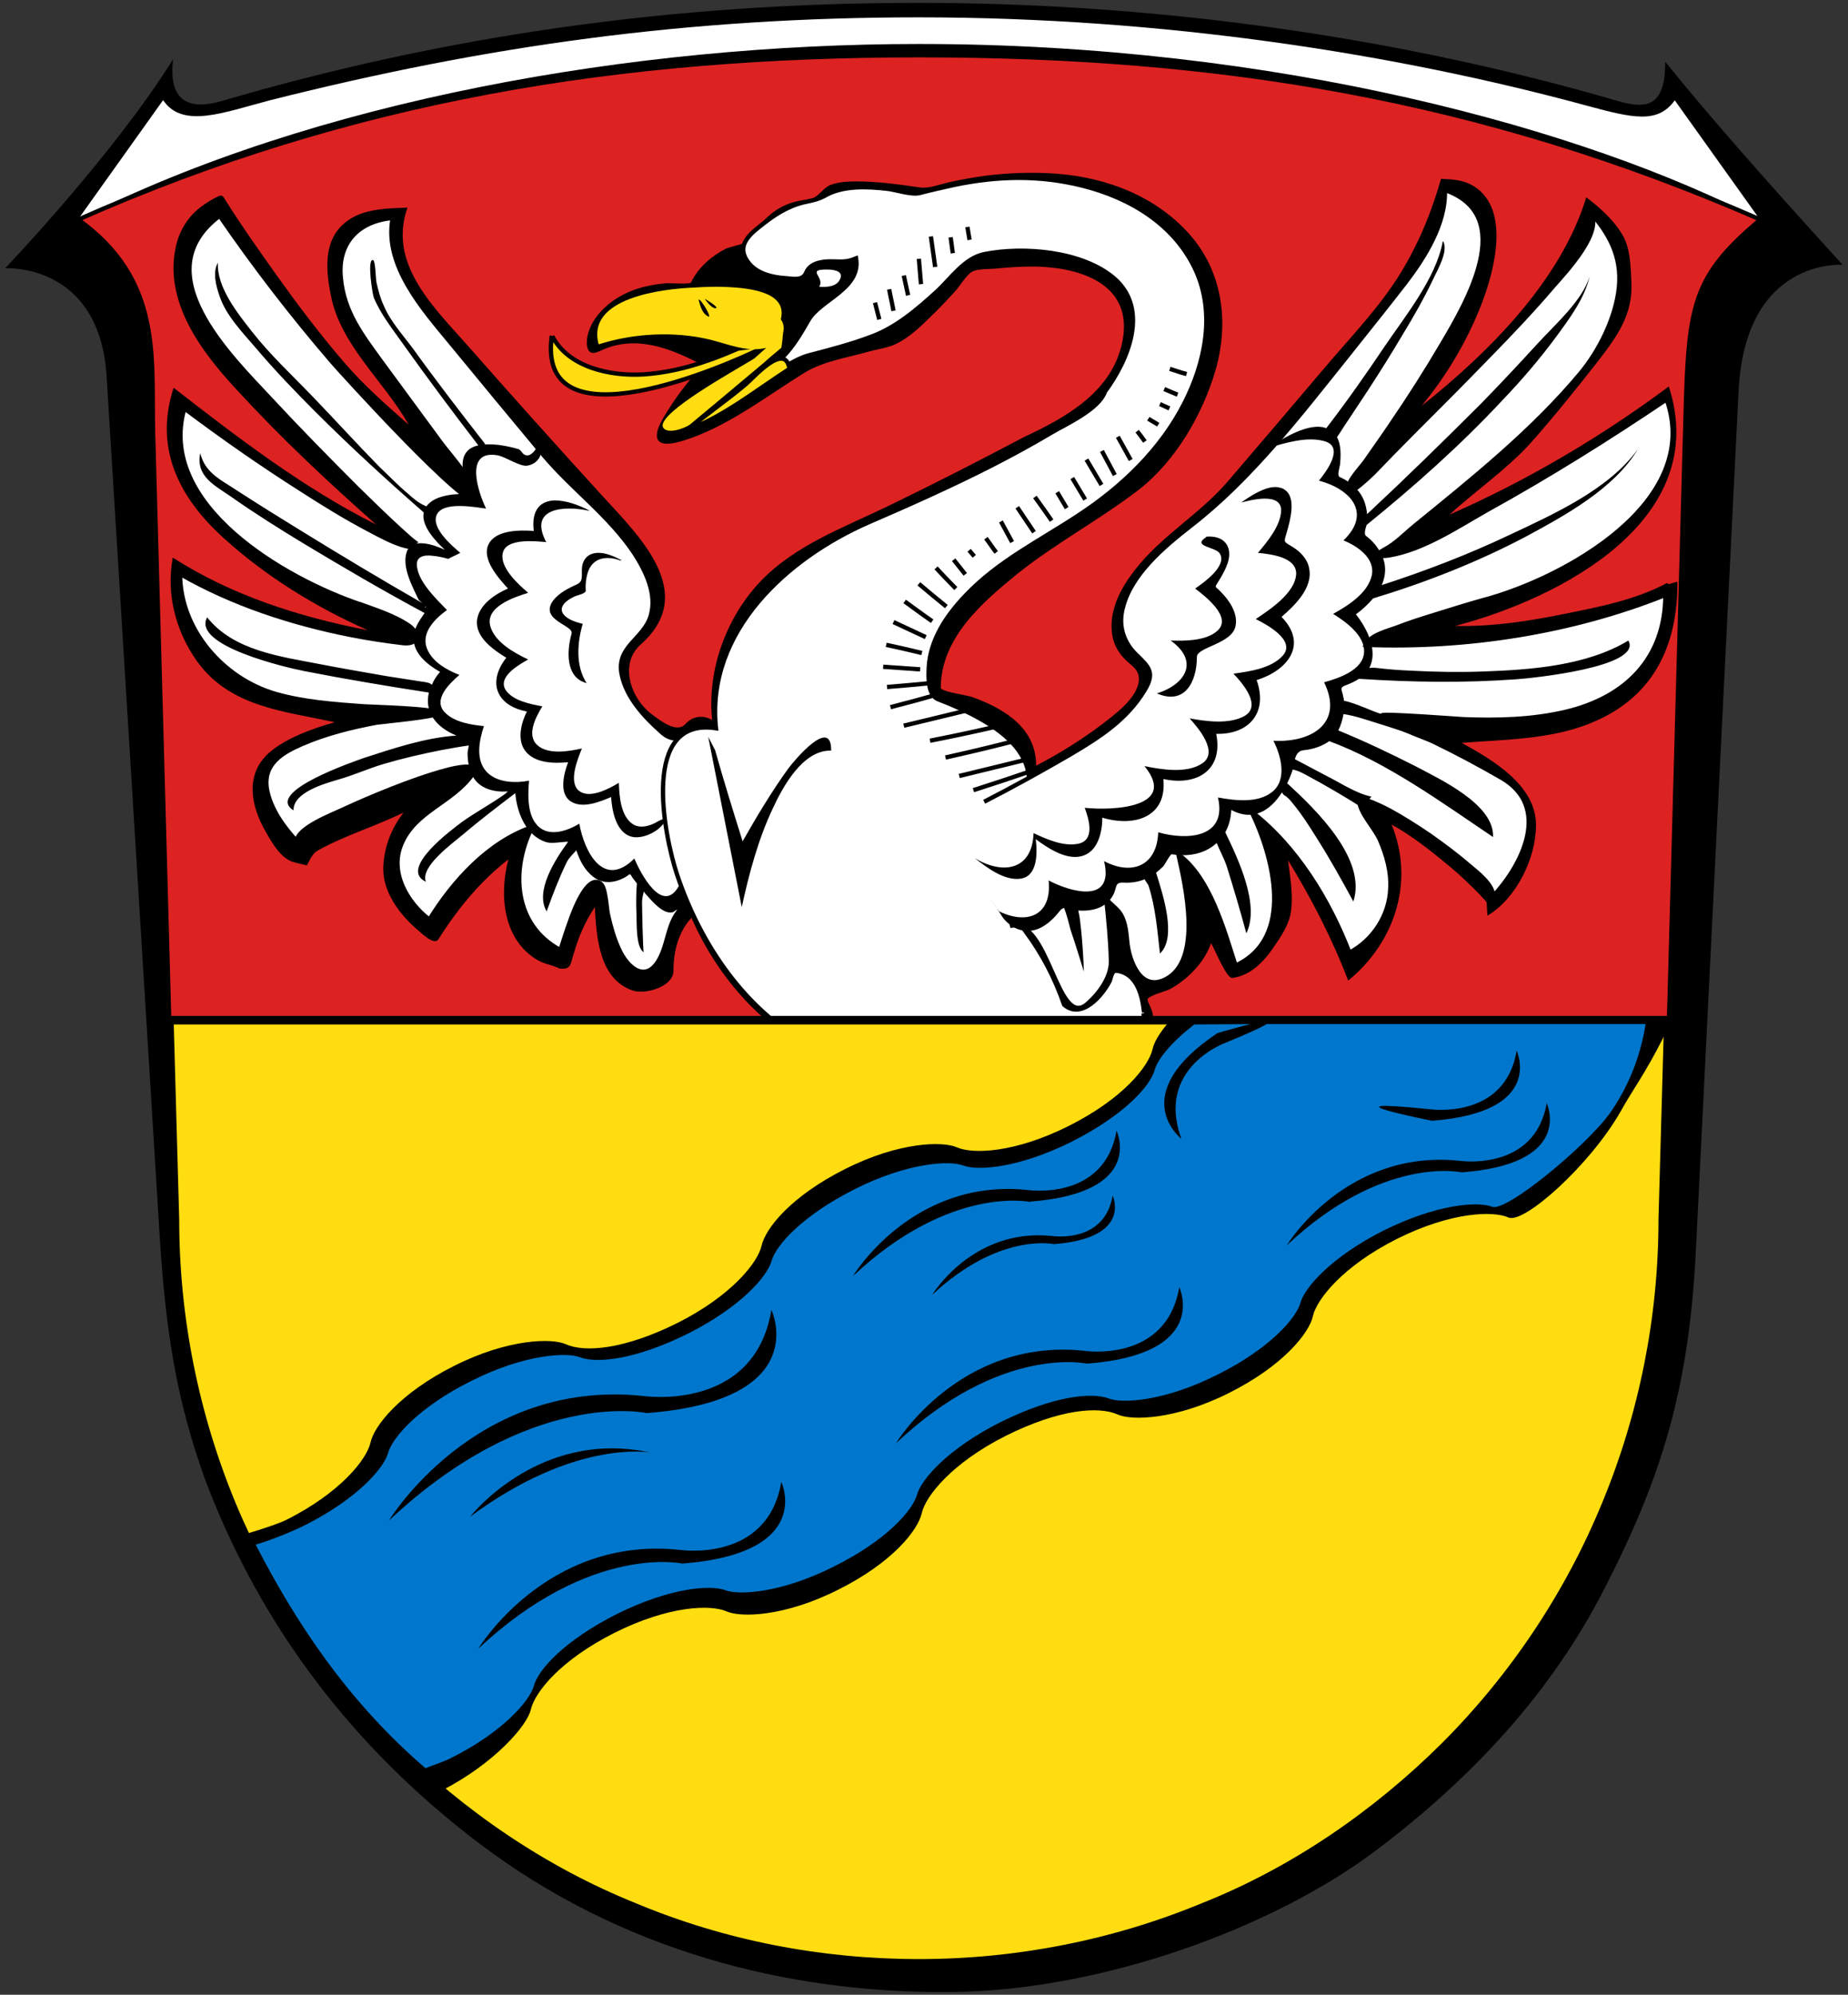 <?xml version="1.0"?>
<svg width="430" height="464"  xmlns="http://www.w3.org/2000/svg">
<rect width="100%" height="100%" fill="#333333" stroke="none"/>
<g stroke-width="2.5" transform="matrix(.397 0 0 .397 -.6 .9)">
<path d="m977.5 33.9c26.2 32.6 62.8 73.8 104 119 0 0-57.1-4.5-61 74l-25 503c-4 81.4-19.9 133.3-54.2 199.8-30.8 59.7-76 108.7-131.8 151.1-61.5 46.8-162.4 83.2-250 84.1-97 1-194.6-24.7-277-87-74-56-128.1-127.2-160.5-212.5-17-47-23.4-87-27-145l-31-502c-4.1-67-59.5-63.5-59.5-63.5s63-65.7 98.5-122.5c-3 24.5 9 30.2 28.5 24.5 131.5-38.5 264.5-57.5 408.5-57.5 129 0 268 17.2 401 55 18.6 5.3 36.7 13 36.5-20.5z"/>
<path d="m97.1 56.4c11.5 17.1 36 7 63 0 126.9-32 245-48.5 380-48.5 144 0 280 21.5 390.9 51.6 27.3 7.4 42.1 11 52.1-3l50 70c-102-53-283-103-493-103-167 0-355 33-493 103z" fill="#fff"/>
<path d="m103.9 712.2c0 57.1 11.3 114.2 33.3 167 21.8 52.7 54.1 101.1 94.6 141.5 40.4 40.1 88.8 73.1 141.4 94.2 52.8 22 109.9 33.1 167 33.1s114.2-11 167-33.1c52.7-21 101.1-54.1 141.4-94.2 40.5-40.5 72.7-88.9 94.6-141.5 21.9-52.8 33.3-109.9 33.3-167l12.5-456c2.1-76.9 1.3-93.9 44.3-129.8-164.2-71.7-318.4-96.3-493-96.3s-332.8 25.4-493 96.3c49 35 43 79.8 43.9 123z" fill="#d22" stroke="#000"/>
</g>
<path d="m387.9 135.6c-7.2 3.9-15.9 5.6-23.9 7.2-8.3 1.7-16.9 3-25.4 2.8 24.8-6.5 59.7-24.8 49.7-55.7-15.7 11.7-33 21.9-51 29.8 6.2-5.7 13.2-10.4 18.9-16.7 5.5-6.2 10.7-12.7 15.8-19.2 4.3-5.6 8-10.7 7.6-18.2-.2-3.7-.2-7.8-2.1-11-2-3.4-5.2-6.3-8.4-8.7-5.9 19.4-22.8 36.2-38.3 48.5 5.9-7.2 10.5-14.9 13.9-23.6 3-7.7 7.2-23.1-2.7-28-2.1-1-4.4-1.1-6.7-1.2-.5 1.7-1 3.4-1.6 5.1-1.7 5.1-3.9 10-6.5 14.6-5.2 9.3-12.9 17-19.7 25.1-7.3 8.6-14.6 17.2-22 25.8-6.6 7.6-15.4 12.5-21.6 20.6-3.1 4-5.7 8.9-5.2 14.1.2 2.5 1.3 4.7 3.1 6.5 1.6 1.6 3.3 2.3 3.2 4.8-.3 4.3-5.9 8.2-9 10.6-4.7 3.5-9.7 6.6-14.9 9.3 0-5.6-3-9.6-7.6-12.5-2.3-1.5-4.9-2.6-7.4-3.5-1.2-.4-6.5-1.1-7.2-2 0-11.7 9.6-19.9 17.8-26.6 9-7.2 19.2-12.6 28.3-19.6 8.6-6.7 14.9-17.6 17.9-28 3-10.7 1.7-22.1-5.6-30.8-7.9-9.3-19.6-13.8-31.5-14.7-5.6-.4-11.2-.2-16.7.5-2.8.4-5.6.9-8.3 1.5-2.3.5-4.5 1.5-6.8 1.2-4.8-.7-9.8-1.4-14.7-1.4-2 0-4.1.1-6 .8-2 .8-3 3.2-5.2 3.4-4.8.5-7.9 2.1-11.2 5.8-1.1 1.2-2.1 2.5-2.9 3.9-.4.6-4.3 1.3-5.2 1.8-3.3 1.7-6.4 4.4-8 7.8-.2.5-5.1.1-5.9.2-2.3.2-4.5.6-6.7 1.3-3.9 1.3-7.6 3.7-9.9 7.2-1.1 1.7-2 4-1.7 6.1.5 2.6 2.4 1.4 4 .7 8-3.3 16 .1 23 3.8-3.5 3.5-6.7 7.9-9.2 12.1-.7 1.3-1.8 3.1-1.5 4.7.5 2.4 4.7 1.1 6.1.7 10.1-3.1 19.3-10.3 28.2-15.8 4.4-2.7 10-3.5 14.9-4.9 2.1-.6 4.7-.9 6.6-1.9 2.8-1.4 5.3-3.7 7.5-5.9 2.1-2 4.1-4.1 6.1-6.3 1-1.1 2.6-3.8 3.9-4.5s3.8-.6 5.3-.7c2.9-.3 5.9-.5 8.9-.5 11.6.1 24.1 4.5 20.5 18.6-2.8 11-13.3 16.7-22.7 21.1-10.4 5.5-20.8 10.8-31.3 15.9s-22 9.2-30.1 17.8c-7.9 8.4-12.3 20.6-11.1 32.1-2.1-1.3-4.6-.9-6.2.9-2 2.3-5.9-.8-7.9-2.3-4.7-3.5-7.7-11.6-2.5-16.2 13.4-11.9-.2-25-8.8-34.4-10.5-11.5-20.9-23.1-31.2-34.8-8.1-9.2-18.9-19.2-14.3-32.4-5.2.2-11.3.2-15.3 4.2-4.3 4.2-3.6 10.9-2.5 16.3 2.3 11.6 12.4 19.9 18.1 30-5.3-4.7-10.4-9.1-15.1-14.6-5.6-6.5-10.8-13.4-15.8-20.4-3.9-5.5-7.8-11-11.4-16.7-1.1-1.7-.9-2-2.7-1.1-1.5.8-2.9 1.7-4.2 2.8-2.4 2.1-4 4.8-4.8 7.8-3.4 13.3 5.8 25.3 14.2 34.3 10.1 11 21 21.2 32.2 31.1-16.8-8.4-32.3-20.3-47.1-31.8-4.6 14 1.2 25.6 11.8 35.1 9.7 8.8 21.4 16 33.4 21.3-16-3.1-31.7-8.1-45.4-16.9-1.6 8.5.7 17.2 5.7 24.2 7.7 10.6 20.1 11.5 32 14.1-5 1.4-11.5 3.7-15.4 7.2-5.6 5.1-4.1 12.4-.6 18.4 1.3 2.3 3.3 5.8 6 6.8 1.1.4 2.4.6 3.5.9.8-1.4 1.2-2.7 2.6-3.5 6.3-3.5 13.4-5.6 19.9-8.8-2.8 3.7-4.4 7.6-4.7 12.3-.4 6.1 3.9 11.6 8.3 15.3.9.8 3.6 3.3 4.5 1.9 1.5-2.4 3.1-4.7 4.8-6.9 3.3-4.3 7.2-8.4 11.5-11.7-2.2 8.2-1.3 18.8 6.9 23.5 1.6.9 3.5 1.1 5 1.9 2.8.3 2.5-1.1 3.3-3.5 1.2-4.1 2.6-7.3 4.9-10.8.4 7.1 1 16.7 8.8 19.4 2.8 1 9.5-.8 9.5-4.6 0-4.4 1.1-9 4.2-12.3 3.2 7.4 7.8 14.3 13.4 20.1 2.3 2.3 4.8 4.6 7.5 6.4 1.1.8 4.5.3 5.9.4 2.2.1 4.4.1 6.6.2 8.8.2 17.6.3 26.4.3 4.1 0 8.2-.1 12.3-.2 2.3-.1 4.6-.1 6.9-.2 1.5.4 2-.1 1.5-1.5v-3.9c4.4 1.2 8.9 2 13.4 2.5 3.5.4 10 1.7 13.1-.5 1.1-.8-.7-3.6-.9-4.5s4.2-2 5.2-2.5c4.2-2.3 8-6.2 9.6-10.7.9 1.5 3.3 7.6 4.8 8.1 4.2-.5 7.2-3.5 9.5-6.8 1.8-2.6 3.9-5.6 4.3-8.8.5-3.8-.2-8-.7-11.8 5.4 8.8 10.3 18.3 14 28 10.9-8.9 15.5-23.1 10.1-36.3 4.7 2.6 9 6 13.1 9.4 1.7 1.4 3.4 2.9 5 4.5 1 .9 4 4 4 4.2.1 1 .1 2.1.2 3.1 6.7-4 11.3-13.3 11.3-21.1 0-9.2-10-15.1-17.3-19.1 11.3-.9 22.9-.7 33.3-6.1 12.4-6.4 17-18 16.9-31.4l-2.1.6"/>
<g stroke="#000">
<path d="m91.3 51.1c-1.8 10.7 7 20.7 13.2 28.2 7.3 8.9 14.7 17.8 22.1 26.7 6.7 7.9 15.2 14 21 22.7 2.7 4.2 5.3 9.5 3.8 14.6-1.7 5.5-8.2 7.1-6.7 13.8 1.1 5.1 5.1 9.5 8.9 12.9 1.8 1.7 2.7 1.8 5.1 1.9 1 .1 2.1.2 3.1.2v36.2c0 2.1-.5 1.1-2.1 2.1-4.2 2.7-4 8.2-6 12.2-3.1 6.4-7.7 2.8-9.8-2.1-1.1-2.4-1.8-5-2.4-7.6-.4-1.6-.5-6.5-1.8-7.4-3.2-2.3-6.5 7.2-7.1 8.9-.8 2.2-1.5 4.4-2.2 6.6-10.9-5.8-11.6-18.6-6.6-28.6-10.2 3.5-18.4 12.6-23.9 21.5-5.2-4-9.3-11-6.5-17.6 3.2-7.6 11.8-9.6 16.4-16 2.4-3.3-4.7-1.5-5.8-1.2-4.5 1.2-8.9 2.8-13.2 4.5-3.8 1.5-7.5 3.1-11.2 4.8-2.1 1-10.7 4.3-10.5 7.3-3.1-3.3-6.2-7.6-7-12.2-.9-5.8 3.5-8.4 8.1-10.4 5.5-2.4 11.5-3.9 17.4-5 1.3-.2 14.3-1.4 14.3-2.2 0-1.1-16.1-1.5-17.3-1.6-6.8-.5-13.9-1-20.5-2.9-12.1-3.5-22.2-14.9-22.2-27.9 12.2 7 26 11.5 39.7 14.2 4 .8 8.1 1.4 12.2 1.9 3.6.4 4-2.2 1.3-4.1-3.4-2.3-7.6-3.6-11.4-5 .1 0 .1 0 .2.1-17.5-5.9-47.5-23.1-41-45.6 8.8 6.6 17.8 12.9 27.1 18.8 5.1 3.3 10.3 6.5 15.6 9.3 1.6.8 10.3 5.9 11.8 3.5-.4.7-13.5-12.2-14.6-13.3-6.6-6.6-13.2-13.3-19.6-20.2-9.8-10.5-29.7-29.7-12.1-42.9 8.1 11.8 16.9 23.2 26.2 34 2.6 3 31.6 34.9 33.8 32.3 1.5-1.8-7.4-11.9-8.5-13.5-4.6-6.3-9.3-12.6-13.9-18.9-4.5-6.2-8.7-11.6-9.4-19.5-.8-8.1 4.1-13.2 12.1-13.9" fill="#fff"/>
<path d="m266.1 235.7c.7 8.7-10 8.1-15.8 7.2-3.5-.6-7.1-1.5-10.4-2.7-1.3-.5-6.2 3-7.6 3.6-14.8 6.4-31.6 6.5-45.7-1.7-14.2-8.4-24-23.4-29.1-38.8-3-9.1-8.5-36.6 9.1-33.9-2.4-22.6 16.7-39.7 35.5-47.9 9.5-4.1 18.9-8.3 28.2-13 4.9-2.5 9.7-5.1 14.4-7.9 3.4-2 11-5.4 12.4-9.5 5.4-7.3 10.4-19.1 2.2-26.3-7.4-6.4-21.1-7.5-30.2-5.7-4.7.9-7.8 5.7-11.2 8.8-4.5 4.1-9.5 8.4-15.4 10.5-4.5 1.7-9.5 3-14.1 4.2-4.4 1.1-9.1 5.2-13 7.5 2.3-2.3 4.5-4.7 6.8-7.1 2.5-2.6 4.1-5.4 5.9-8.5 2.7-4.8 12.3-7.3 11.1-14.4-2.4 1-3.4.7-5.9.7-2.1 0-4.8.4-5.7 2.6-.8 1.9-2.7 1.5-4.9 1.3-3-.2-6.3-1-8.3-3.3-3.7-4.4.4-7.2 3.9-9.9 2.1-1.6 4.4-3 6.9-3.9s4.4-.8 6.6-2c4.2-2.5 9.9-2.2 14.5-1.7 2.1.2 5.7 1.5 7.7 1 2.7-.7 5.4-1.3 8.1-1.9 10.1-2.1 19.8-2.3 29.8.2 11.1 2.8 21.5 9 26.4 19.8 4.5 10 2.1 21.4-2.7 30.8-5.5 10.8-14.6 19.5-24.7 26.1-9.1 6-18.6 10.6-26.2 18.6-4.4 4.6-8.3 10.3-8.6 16.9-.1 2.4-.2 6.4 2.3 7.3 2.6 1 5.1 2.1 7.5 3.3 5.2 2.7 11.6 6.7 13.2 12.9.8 3 0 6.4-.2 9.4-.3 3.9-.6 7.8-1 11.7-.3 3.4-.6 6.9-.8 10.3-.3 3.2-.3 3.8 1.5 6.3 3.9 5.2 6.9 11 9 17.1 4.1 3.6 9-2.3 10.6-5.5.3-.7.5-2.5 1.5-2.4 1.3.1 2.6.7 3.5 1.6 2.1 2.1 2.7 5.3 3 8.1" fill="#fff"/>
<path d="m39.4 237.3l1.3 46.4c0 22.7 4.5 45.3 13.2 66.3 8.7 20.9 21.5 40.1 37.5 56.2 16 15.9 35.2 29 56.1 37.4 21 8.8 43.6 13.1 66.3 13.1s45.3-4.4 66.3-13.1c20.9-8.3 40.1-21.5 56.1-37.4 16.1-16.1 28.9-35.3 37.5-56.2 8.7-21 13.2-43.6 13.2-66.3l1.3-46.4h-173.5z" fill="#fd1" stroke-width="2"/>
<path d="m229 186.5c6.8-3.5 13.5-7.2 20.2-11.1 6.6-3.9 13-8 17.1-14.8 2.5-4.1 1.1-5.4-1.9-8.3-2.8-2.7-4.1-6.3-3.3-10.2 1.7-8.3 9.7-14.9 16.1-19.9 13.8-10.7 25.1-25.4 36-39 4.6-5.8 9.2-11.5 13.7-17.3 4.6-6 9.6-13.9 9.3-21.7 17 5.9 5.1 26.1-.7 35.9-3.7 6.3-7.6 12.4-11.7 18.4-2 3-4.1 5.9-6.1 8.8-1.3 1.8-4.1 4.5-4.2 6.9-.1 1.8 5.9-4 6.1-4.2 2.8-2.9 5.6-5.8 8.5-8.7 6.2-6.2 12.4-12.4 18.5-18.7 5.1-5.2 10.1-10.5 14.8-16 2.6-3 12.3-13.1 8.4-17.5 4.6 5.1 7.6 10.5 6.9 17.7-.7 7-4.5 14.7-9 20.1-11.1 13.3-25.1 24.5-38.5 35.4-2.2 1.8-4.5 4.2-7 5.5-3 1.6-1.2 1.7 1 1.4 8-1.3 16-6.7 22.9-10.6 14.3-7.9 28.2-16.6 41.7-25.7 8.5 24-23.9 41.7-42.7 46.7.1 0 .2-.1.3-.1-3.9 1.1-7.8 2.3-11.6 3.5-2.9.9-5.8 1.8-8.6 2.9-2.1.8-6.4 1.8-7.4 4.1 23.4.9 47.9-2.9 69.7-11.6 0 14.7-9.2 23.9-23.3 27.2-7.7 1.8-15.7 2-23.6 1.7-1.7-.1-19-1.4-19-.9 0 1.8 10.4 5.3 11.9 6.1 5.4 2.6 10.8 5.5 16 8.5 11.4 6.7 4.9 20-2.1 27.5.2-2.6-3.7-5.6-5.5-7.1-2.9-2.5-6-4.8-9.1-7-3.1-2.1-6.2-4.1-9.5-5.9-.6-.3-7.2-3.8-7-2 .2 2.7 3.7 6.3 4.8 8.9 1.5 3.5 2.6 7.3 2.4 11.2-.2 6.3-4 12.1-9.5 15-4.7-12.2-12.3-24.7-22.8-32.8 5.1 10.5 10.2 29.4-3.7 35.8-2.6-8.1-6-20.6-13.3-25.8 1.6 7.1 5.7 24.6-3 29-5.9 3-8.5-4.5-8.9-8.7-.2-2.1-.4-4.4-1.4-6.2-.7-1.4-2.5-2.5-3.5-3.8.5 4.8 1 9.7 1.1 14.6 0 3.7-2.8 7.5-5.6 9.9-7 5.9-8.9-20.5-17.9-18.2" fill="#fff"/>
<path d="m269.9 94c.9.4 1.3.6 2.2 1m-7.5 5.3c.7.9 1.1 1.4 1.8 2.4m.8-5.3c.9.6 1.4.8 2.3 1.4m2.7-13c1.6.5 2.3.8 3.9 1.2m-5.2 3.5c1.2.5 1.8.8 3.1 1.3m-13.9 9.8l3 5.4m-6.7-2.1c1 1.9 2 3.7 3 5.6m-6.6-3.6c1.2 2 2.3 3.9 3.5 5.9m-6.8-1.6c1 1.7 2 3.3 3 5m-6.5-1.7c.9 1.5 1.3 2.2 2.2 3.7m-7.4-2.6c1.3 1.8 2.6 3.6 3.9 5.5m-8-3.1c1.3 1.9 2.6 3.9 3.9 5.8m-7.7-2.5c.9 1.6 1.7 3.2 2.6 4.8m-6.1-.9c1 1.3 1.4 2 2.4 3.3m-6.3-.5c.5.6.7.8 1.2 1.4m-4.8.8c1.1 1.4 1.6 2 2.7 3.4m-6.8-1.5c1.5 1.6 3 3.2 4.6 4.8m-8.6-1.1c2.1 1.8 4.2 3.5 6.4 5.3m-9.7-1.2c2.1 1.5 4.2 3.1 6.4 4.6m-10.7 5.5c2.8.6 5.5 1.2 8.3 1.9m-6.6-7.2c2.5 1.2 5 2.3 7.5 3.5m-9.9 6.9c2.9.2 5.7.4 8.6.6m-7.7 4.1c3.6-.3 7.3-.6 10.9-1m-10.1 5.7c3.9-1 7.9-2.1 11.8-3.2m-8.7 7.5c5-1.2 10-2.4 14.9-3.6m-8.8 7.1c5.6-1.1 11.2-2.3 16.8-3.6m-13.2 7.5c5.4-1.2 10.9-2.5 16.3-3.9m-13.1 8.2c5.3-1.3 10.6-2.6 16-3.9m-12.7 7.2c4.4-1.4 8.9-2.9 13.3-4.4m-14.7-126.6l.5 3m-4.4-.6c.2 1.5.3 2.2.5 3.7m-11.4 5.2c.4 1.9.6 2.8 1 4.6m2.5-8.5c.2 2 .3 3.9.5 5.9m2.3-11.1l1 7.1m-14 8.3c.4 1.6.6 2.4 1 3.9m2.3-7c.3 1.7.7 3.3 1 5" fill="none"/>
<path d="m128.5 78.2c3.8 7.3 13.5 9.3 21 8.9 5.2-.3 10.3-1.5 15.1-3.2 2.4-.8 4.8-1.8 7.1-2.8l7.4-1c-10.4 5.3-54.4 24.4-50.7-2m45.1 11.3c-4.4 3.7-9.1 6.9-13.5 10.6 8.4-3.1 16.1-9.3 23.7-14.2-1-6.5-8.5 2.2-10.2 3.6z" fill="#fd1"/>
</g>
<path d="m167 66.7c-2.3 0-4.4.1-5.7.2-7 .3-25 2.3-22 13.2 8.1-2.6 17.6-3.1 25.9-1.1 4.1 1 8.3 2.9 12.7 2 .1 0 .3-.1.4-.1-.9.8-1.9 1.7-2.8 2.5-4.9 3-22 12.4-21.3 15.8.7 2.1 5.3.4 6.4-.5 2.6-2.2 5.2-4.3 7.8-6.5l9.3-7.8c1.3-1.2 2.7-2.3 4.1-3.5.2-1.1.3-2.2.4-3.4 0 0 0 0 0 0 0 0 0-.1 0-.1 0 0 0 0 0 .1 0 0 .1-.1.1-.1h-.1c.3-1 .2-2.1-.5-3.1v-.1c1.6-6.5-7.8-7.4-14.7-7.5z" fill="#fd1"/>
<path d="m190.6 66.7c1.5-2.2-3.3-4.1 2-4 1.7 0 4.1.5 2.6 2.7-1 1.4-3.2 1.4-4.6 1.3" fill="#fff"/>
<path d="m55.9 357.2s8-2.3 10.8-3.7c12.5-6.3 18.6-14 19.5-17.9.8-3.9 6.9-11.6 19.5-17.9 12.5-6.3 22.8-6.5 26-5 4.3 1.9 13.4 1.3 26-5 12.5-6.3 18.6-14 19.5-17.9.9-4.1 6.9-11.6 19.5-17.9 12.5-6.3 22.7-6.5 26-5 3.7 1.6 13.4 1.3 26-5 12.5-6.3 18.5-13.7 19.5-17.9.3-1.5 1.6-3.8 3.9-6.4h115.3c-.1 1.1-.1 2.2-.2 3.4-4.4 8.8-7.4 12.6-10.2 17.7-7.2 12.5-22.5 26.1-26 24.5-3.6-1.6-13.4-1.3-26 5-12.5 6.3-18.6 14-19.5 17.9-.8 3.9-6.9 11.6-19.5 17.9-12.5 6.3-22.8 6.5-26 5-4.3-1.9-13.4-1.3-26 5-12.5 6.3-18.6 14-19.5 17.9-.9 4.1-6.9 11.6-19.5 17.9-12.5 6.3-22.7 6.5-26 5-3.7-1.6-13.4-1.3-26 5-12.5 6.3-18.5 13.7-19.5 17.9-.8 3.6-8.3 12.4-20.7 18.8-29-17.8-47.1-59.2-47.1-59.2"/>
<path d="m277.9 238.3c-5.6 4.3-8.6 8.3-9.2 10.5-1 3.8-7.1 10.6-19.4 16.8-12.3 6.1-21.7 6.8-25.2 5.5-3.1-1.2-12.9-.7-25.2 5.5s-18.4 13.1-19.4 16.8c-1 3.5-7.1 10.6-19.4 16.8-12.3 6.1-21.2 7-25.2 5.5-3-1.2-12.9-.7-25.2 5.5-12.3 6.1-18.5 13.3-19.4 16.8-1 3.5-7.1 10.6-19.4 16.8-3.6 1.8-8.4 3.6-11.4 4.5 9 17.5 21.1 36.2 39.5 52 1.2-.5 4.5-1.6 5.8-2.3 12.3-6.1 18.5-13.5 19.4-16.8 1-3.8 7.1-10.6 19.4-16.8 12.3-6.1 21.7-6.8 25.2-5.5 3.1 1.2 12.9.7 25.2-5.5 12.3-6.1 18.4-13.1 19.4-16.8 1-3.5 7.1-10.6 19.4-16.8 12.3-6.1 21.2-7 25.2-5.5 3 1.2 12.9.7 25.2-5.5 12.3-6.1 18.5-13.3 19.4-16.8 1-3.5 7.1-10.6 19.4-16.8 12.3-6.1 21.8-6.8 25.2-5.5 3.3 1.3 22.1-14.3 27.5-21.9 4.8-6.9 7.2-14.2 8.2-20.6h-88.9z" fill="#07c"/>
<path d="m335.7 56.2c-1.6 8.6-8.8 17.4-13.6 24.5-4.3 6.4-8.8 12.8-13.5 18.9-4-1.5-10.4 2.5-13.2 4.5 3.8-1.1 8.7-2.6 12.7-1.5 4.9 1.3.5 7.1-1.2 9.2 7.5 2 12.3 7.6 5.7 13.9 3.2 1.3 7.4 4.1 6.6 8.1-.9 4.2-5.6 7.1-9 9 2.9 1.8 7.4 5 7.2 8.9-.2 4.2-6 6.1-9.3 7 4.7 9.7-3.2 14.1-11.8 13.6 1.8 3.5 3.3 9.2-.4 12-3.4 2.6-8.6 1.9-12.5 1.2 2.2 9.5-7.3 10-13.9 8.1-.3 7.9-6.2 10.1-12.6 6.7 2.4 10-7.6 7.3-12.9 4.5.8 8.3-5.1 10.3-11.5 7.2-.6-.7-1.8-2.8-2.6-3.3.6.4 1.6 1.8 2.4 3.1 0 0-.1 0-.1-.1l.1.1c.6 1 1.2 1.9 1.5 2.2 2.4 2.6 5.7 3.4 8.9 1.5 1.5-.9 2.8-2.2 3.9-3.6.3-.4.6-.6 1-.7.7 1.8 1.3 4.3 1.5 5.1 1.1 3.2 2.1 6.5 3.1 9.7-.1-3.1-.3-6.2-.6-9.3-.2-1.6-.3-3.3-.7-4.9 3.1.2 6.3-.5 8-3.4 1.1-1.8.3-3.2 2.5-3.1 1.5.1 3.1-.1 4.5-.6.1 0 .2-.1.4-.2.3.6.9 1.2 1 1.7 1.6 5 2 10.4 2.6 15.6 4-3.7.7-13.7-.9-18.8.6-.5 1.2-1 1.7-1.5.4-.5 1.4-2.5 1.9-2.8 4.1.7 7.9-.2 10.5-2.6.7 1.7 1.8 3.7 2.4 5.6 1.6 5.1 3.1 10.2 4.5 15.4 3.2-6.5-1.8-17.1-4.9-23.5.8-1.4 1.3-3.2 1.4-5.2 5.2 2.8 9.2 0 11.8-4.1.1.2.2.4.4.6.9.5 1.6 1.3 2.2 2.1 2 2.4 3.7 5.1 5.4 7.8 3.1 4.9 5.9 9.9 8.6 14.9 3.2-9.8-8.6-21.3-15.4-27.5.4-.8.7-1.5 1-2.3l.3-.9c1 .2 1.9.6 3 1.2 4.5 2.4 8.9 5 13.2 7.7h.1c.7-.9 1.3-1.7 2-2.6-3.5-.7-7.2-3.2-10.4-4.8-2.5-1.3-4.9-2.6-7.4-3.9.3-1.1.8-2 2.1-2.1 2.1-.2 4.2-.9 5.9-2.1 13.5 5 26.2 14.3 38.1 22.3.4-7.6-12.5-13.5-17.9-16.4-5.9-3-12-5.9-18.1-8.4.6-1.2 1-2.5 1.2-3.8 2.7.4 5.2 1.3 7.8 2.1 3.9 1.2 7.7 2.5 11.5 3.8h.1c-.6-1.9-1.5-3.9-3.1-5.1-2-1.6-5-.4-7.4-.8-1.7-.4-6.1-2.6-8.8-3.1 0-.2 0-.5-.1-.7-.3-2-1.2-2.3.8-3 1-.4 1.9-.8 2.8-1.4 12.2.8 24.5 1 36.7.1 3.1-.2 29.4-2.8 26-9-9.8 5.9-22.7 6.8-33.9 7.2-5.6.2-11.2.1-16.8-.2-2.5-.1-5.1-.3-7.6-.6-.9-.1-1.5-.1-2 0 2.1-3.9-.4-9.1-3.1-12.5 1.4-1 2.8-2.3 4-3.7 12.2-3.7 24.2-8.4 35.4-14.3 9.1-4.9 20.7-11.2 26.2-20.4-6.8 9.4-19.6 15.1-29.8 19.9-9.7 4.6-19.6 8.4-29.8 11.7 1.1-2.5 1.2-5.3-.6-8.1-.8-1.3-1.8-2.4-3-3.3-.6-.4-.2-1.7.1-2.6 11.1-9 21.8-18.5 31.5-28.9 4.5-4.7 8.8-9.7 12.7-15 3-4.1 6.6-8.9 7.7-14-1.6 5.7-8.3 11.5-12.2 15.8-4.3 4.7-8.6 9.3-13.1 13.9-8.7 8.7-17.5 17.3-26.5 25.7-.2-2.2-.9-4.3-2.5-5.9-1.1-1.2-2.4-2.1-3.8-2.7-.8-.3-.1-2.1 0-2.9.2-2 .3-4.6-.7-6.4.9-1.3 1.6-2.5 2.5-3.8 1.6-2.4 3.1-4.7 4.7-7.1 2.8-4.3 5.5-8.6 8.1-13 2.5-4.1 4.9-8.3 7-12.7 1-2.2 3.7-6.6 2.4-9zm-105.9 152.5c-.1-.1-.2-.1-.2-.1.1 0 .2.1.2.1zm-71.9-2.5c-3.9 6.7-9-3.4-10.3-6.5-7.1 7.1-11.6-1.4-12.8-8.1-2.5 1.5-6.4 3-9.1 1-3.1-2.3-2.9-7.6-2.6-11-3.2.6-7.5.5-9.9-2.1-2.6-2.8-1.7-7.3-.6-10.6-3-.3-6.9-.9-9.1-3.2-2.9-3 1.2-6.8 3.4-8.7-2.8-1.1-6.1-2.9-7.4-5.8-1.8-3.8 1.6-7.2 4.5-9.3-2.5-2.6-7.1-6.9-7-10.8.1-2 2.4-2 3.8-1.8 1.2.1 2.4.4 3.5.7.9-.5 1.9-.9 2.8-1.4-2-1.7-6.8-5.8-5.5-8.8 1.4-3.3 9-1.8 11.5-1.5-1.9-3.9-5.1-13.7 2.6-12.4 1.9.3 5.4 2.8 7.1 2.4 3-.6 3.7-3.4 3.1-6.1-.5 1.1-1.9 4.1-3.5 3.7-1-.2-1-1.3-2-1.5-1.4-.4-2.9-.7-4.3-.9-1-.1-2.3-.2-3.5-.1l.3-.1c-5.7-7.3-11.4-14.7-16.8-22.2-2.3-3.1-5.3-6.4-6.8-10-.8-1.7-1.3-3.6-1.7-5.4-.2-.8-.2-5-.8-5.2h-.1c-1.3 0 0 8.2.3 8.8 1.6 3.8 4.3 7.2 6.7 10.6 5.7 8 11.6 15.9 17.6 23.7-1.4.3-2.7 1-3.3 2.5-1.1 2.8.5 6.3 1.7 8.8-3.1-.1-8.4 0-10.5 2.9-.1-.1-.2-.1-.4-.2-1.4-.6-2.7-1.7-3.8-2.7-2.5-2.1-4.7-4.4-7-6.6-5.1-5.2-10.1-10.7-15.2-16-4.8-5-9.9-9.7-14.2-15.2-3.3-4.2-8.2-10.3-7.9-16-1.3 2.3-.4 5.5.4 7.8 1.5 4.5 5.3 8.4 8.3 11.9 4.4 5.2 9.1 10.1 13.9 14.9 8.1 8.1 16.6 15.9 25.3 23.5-.7 3.2 3 6.9 4.9 8.7-2.3-1.1-7.8-3.1-8.9.6-1.1 3.5 1.4 8 2.8 11 .2.2.5.5.9.8-9.6-5.5-19.1-11.2-28.5-17-4.9-3-9.7-6-14.5-9.1-3.7-2.5-7.6-4.1-8.7-8.8-1.1 5.5 3.4 7.5 7.4 10.3 5.4 3.8 11 7.3 16.6 10.7 9.3 5.6 18.7 11.1 28.2 16.2-1.1 1.6-2.2 3.1-2.5 5-.6 4.1 3 6.9 6.1 8.7-.9 1-1.5 2-1.9 3-.5-.5-1.2-.6-2.7-.8-2.6-.4-5.2-.8-7.7-1.2-5.2-.9-10.4-1.8-15.6-2.8-9.2-1.8-20.1-3.1-26.3-10.9-3.6 6.6 18.5 11.7 22.6 12.5 9.7 1.9 19.3 3.5 29 5-1.1 4.5 1.7 8.1 6.4 10-7.3.5-14.7 3-21.5 5.2-1.9.7-23.3 7.9-16.4 12.2v-.1c0-4.1 7.2-6.1 10.2-7 3.6-1 7.1-2.6 10.8-3.7 4.4-1.3 8.8-2.3 13.3-3.2 2.2-.4 4.3-.8 6.5-1.1-.1.7-.3 1.4-.3 1.7 0 1.9.3 3.8 1.2 5.5 1.7 3 5.1 3.7 8.2 3.5-.3.2-.6.5-.7.6-3.2 2.3-6.8 4.2-10 6.5-2.1 1.6-14.9 10.9-8.4 13.9-1.4-3.5 6.3-9 8.4-10.8 4-3.4 8.2-6.6 12.4-9.8.4 4.6 2.5 9.9 7.2 11.4 1.4.4 3.6-.1 5.1-.1-3 4.1-7.8 11.5-5 16.2 1.4-3.9 2.9-7.8 4.7-11.5.6-1.1 1.5-1.9 2.2-2.7.8 2.4 2 4.7 4 6.2 2.2 1.7 4.9 1.4 7.3.1 1.5-.9 1-1.1 1.8.1.3.4.7.9 1 1.3-.2 2.3-.2 4.8-.1 7.2.1 1.8-.2 7.7 1.7 8.8-.2-.1-.4-10.6-.4-11.7 0-.7.2-1.6.4-2.4.1.1.2.2.3.4 1.3 1.4 4.1 5 6.4 4.4.3-.1.6-.3.8-.5 4.2-.6 2.3-2.7.9-5.7m-110-62.4l-.1-.1zm115.8-74.1s1.4 2.2 2.5 2.2c1.1-.1-2.5-2.2-2.5-2.2zm-1.4.2v.2c.3 1.1.7 2.6 1.6 3.3 2.4 2.1-1.2-3.9-1.6-3.5zm134.5 43.6c-2.8-.2-6.3 2.2-8.3 3.6 2.3-.6 9.5-2.5 9.3 2-.2 3.5-3.2 7.1-5.4 9.7 2.8.3 9 .9 8.9 4.9-.2 4.4-6.1 8.3-9.4 10.5 2.4 1.2 9.6 5 6.2 8.6-2.7 2.9-7.7 3.6-11.4 4.1 2.1 2.2 6.9 7.7 2.3 10-3.6 1.8-8.7 1.1-12.5.4 2 2.2 6.9 7.9 2.9 10.5-3.6 2.4-9.5 1.4-13.4.6 7.9 9.7-7.4 10.4-13.9 9.7 1 2.7 2.5 7.7-1.7 8.4-3.4.6-7.2-1.1-10.2-2.5-.3 8.6-7.1 9.8-13.7 5.8 2.7 2.1 6.8 5.3 10.6 4.8 4.1-.5 4-6.1 3.6-9.2 3 2.2 7.6 5.3 11.4 3.7 3.2-1.3 4.1-5.6 4.1-8.7 7.3 2.2 15.1 0 14.2-9 7.6 1.7 14-1.9 12.3-10.5 7.6.2 12.1-4.9 9.4-12.5 7.1-2.2 12.1-8.2 5.8-14.7 3.1-2.7 7.4-6.8 6.4-11.4-.4-2.1-2-3.7-3.7-4.8-2.4-1.5-2.2-.9-1.4-3.8.7-2.5 2.2-7.8-.6-9.6-.5-.4-1.2-.5-1.8-.6zm-168 3.1c-3.2.1-5.5 2-4.9 7.1-3.1-.2-8.6-.3-10.4 2.9-2 3.5 2.3 8.2 4.4 10.5-3 1.3-6.8 3.8-7.2 7.4-.4 4 3.9 6.9 6.8 8.7-4.5 5.8-2.2 11.2 4.8 12.5-1.3 2.6-2.3 6.4-.5 9 2.2 3.1 6.8 3.1 10.1 2.8-1 2.6-2.2 7.3.6 9.1 2.7 1.8 6.8.1 9.4-1 .2 3 1 7.6 4.1 9 2.6 1.2 6.8-.8 8.2-3 1.2-1.9-1.7-.2-2 0-1.6.8-3.5 1.3-5.1.4-3-1.8-3.3-6.7-3.4-9.7-2.2 1.3-6.7 3.8-9.2 1.9-2.7-2-.3-7.6.6-9.9-3.1.7-7.9 1.5-10.4-.8-2.6-2.4-.2-6.7 1.2-9-2.7-.5-7-1.3-8.6-3.9-1.8-3.1 3.4-5.9 5.3-7-3.2-1.5-7.5-3.9-8.7-7.4-1.7-4.8 5.5-7.1 8.7-8.1-2.3-2-6.7-5.9-5.9-9.3.8-3.5 7.7-2.7 10.1-2.5-4.3-8.1 4.4-8.5 9.9-7.3h.2c-2.6-1.4-5.6-2.4-8.1-2.4zm152.3 8.4c-.3 0-.6 0-.8.1v.1c-3.3 2.1 2.2 2.2 3.2 3.7 1.9 2.9-3.8 6.9-5.7 8.2 2.2 1.7 8.7 6.6 5.2 9.8-2.6 2.4-7.6 2.4-10.9 2.3 6.6 4.7 3.7 10.1-3.2 12.3 6.5 2.8 9.3-2.7 9.3-8.5 0-2.3 8.2-3 9-7.2.6-3-1.5-6-3.5-8-1.3-1.4-1.5-.7-.4-2.5.7-1.1 1.3-2.2 1.8-3.4 1.6-3.8.1-6.9-4-6.9zm-142.4 3.8c-1.5.1-2.8.7-3.4 2.5-.6 1.9.5 4-1.3 4.8-2 .9-4.2 2-5.6 3.8-3.3 4.6 4.9 5.7 4.3 7.7-1.1 3.9-1.5 10.2 3.5 11.5-2.6-4-2.2-9.4-.9-13.8-5.1-1.1-7-4-1.8-6.4.7-.3 2.6-.6 2.5-1.4-.1-1.5.1-3.1.6-4.5 1.3-3.3 4.6-3.5 7.5-2.4l.2-.1c-1.5-.8-3.7-1.8-5.6-1.7zm-40.1 12.4c.1.1.2.2.2.4-.1-.1-.2-.2-.2-.4zm65.9 30.4l7.8 39.6c1.7-7.8 3.8-15.7 7.2-22.9 2.3-5 7-13.7 13.6-13.5.1-8.1-8.6 2.3-10 4.2-3.9 5.4-7.3 11.1-10.6 16.9-2.2-7-4.4-14.1-6.4-21.2zm-45 13.1h-.1zm175.4 53c-1.8-.2-11.9 2.8-11.9 2.8-21.6 14.4-8.4 24.6-8.4 24.6-6.1-16.6 10.4-22.4 10.4-22.4 9-3.7 11-5 9.9-5zm57.7 6.9c-2.7 16.3-20.4 13.6-20.4 13.6-26.5-2.7.7 2.7.7 2.7 26.5-2 19.7-16.3 19.7-16.3zm6.9 12s.1.1.1.2v-.2zm.1.2c-2.8 16.1-20.4 13.4-20.4 13.4-26.5-2.7-40.1 19.7-40.1 19.7 22.4-21.1 40.7-17 40.7-17 25.6-1.9 20.2-15.2 19.8-16.1zm-100.1 6.4c-2.8 16.5-20.7 13.8-20.7 13.8-26.9-2.8-40.6 20-40.6 20 22.7-21.3 41.3-17.2 41.3-17.2v-.1c26.9-2.1 20-16.5 20-16.5zm-.9 15.1c-1.9 11.3-14.1 9.4-14.1 9.4h-.1c-18.4-1.9-27.8 13.7-27.8 13.7 15.6-14.6 28.3-11.8 28.3-11.8 18.4-1.4 13.7-11.3 13.7-11.3zm15.5 21.3c-3 17.8-22.2 14.8-22.2 14.8-28.9-3-43.7 21.5-43.7 21.5 24.4-23 44.4-18.5 44.4-18.5 28.9-2.2 21.5-17.8 21.5-17.8zm-94.9 5.3c-4 24-30 20-30 20-39-4-59 29-59 29 33-31 60-25 60-25 39-3 29-24 29-24zm-37.3 32.2c-20.5.1-32.8 15.9-32.8 15.9 24.7-18.3 42.1-14.9 42.1-14.9-3.3-.7-6.3-1-9.3-1zm39.6 7.8c-3.2 19-23.7 15.8-23.7 15.8h-.1c-30.9-3.2-46.7 23-46.7 23 26.1-24.5 47.5-19.8 47.5-19.8 30.9-2.4 23-19 23-19z"/>
</svg>
